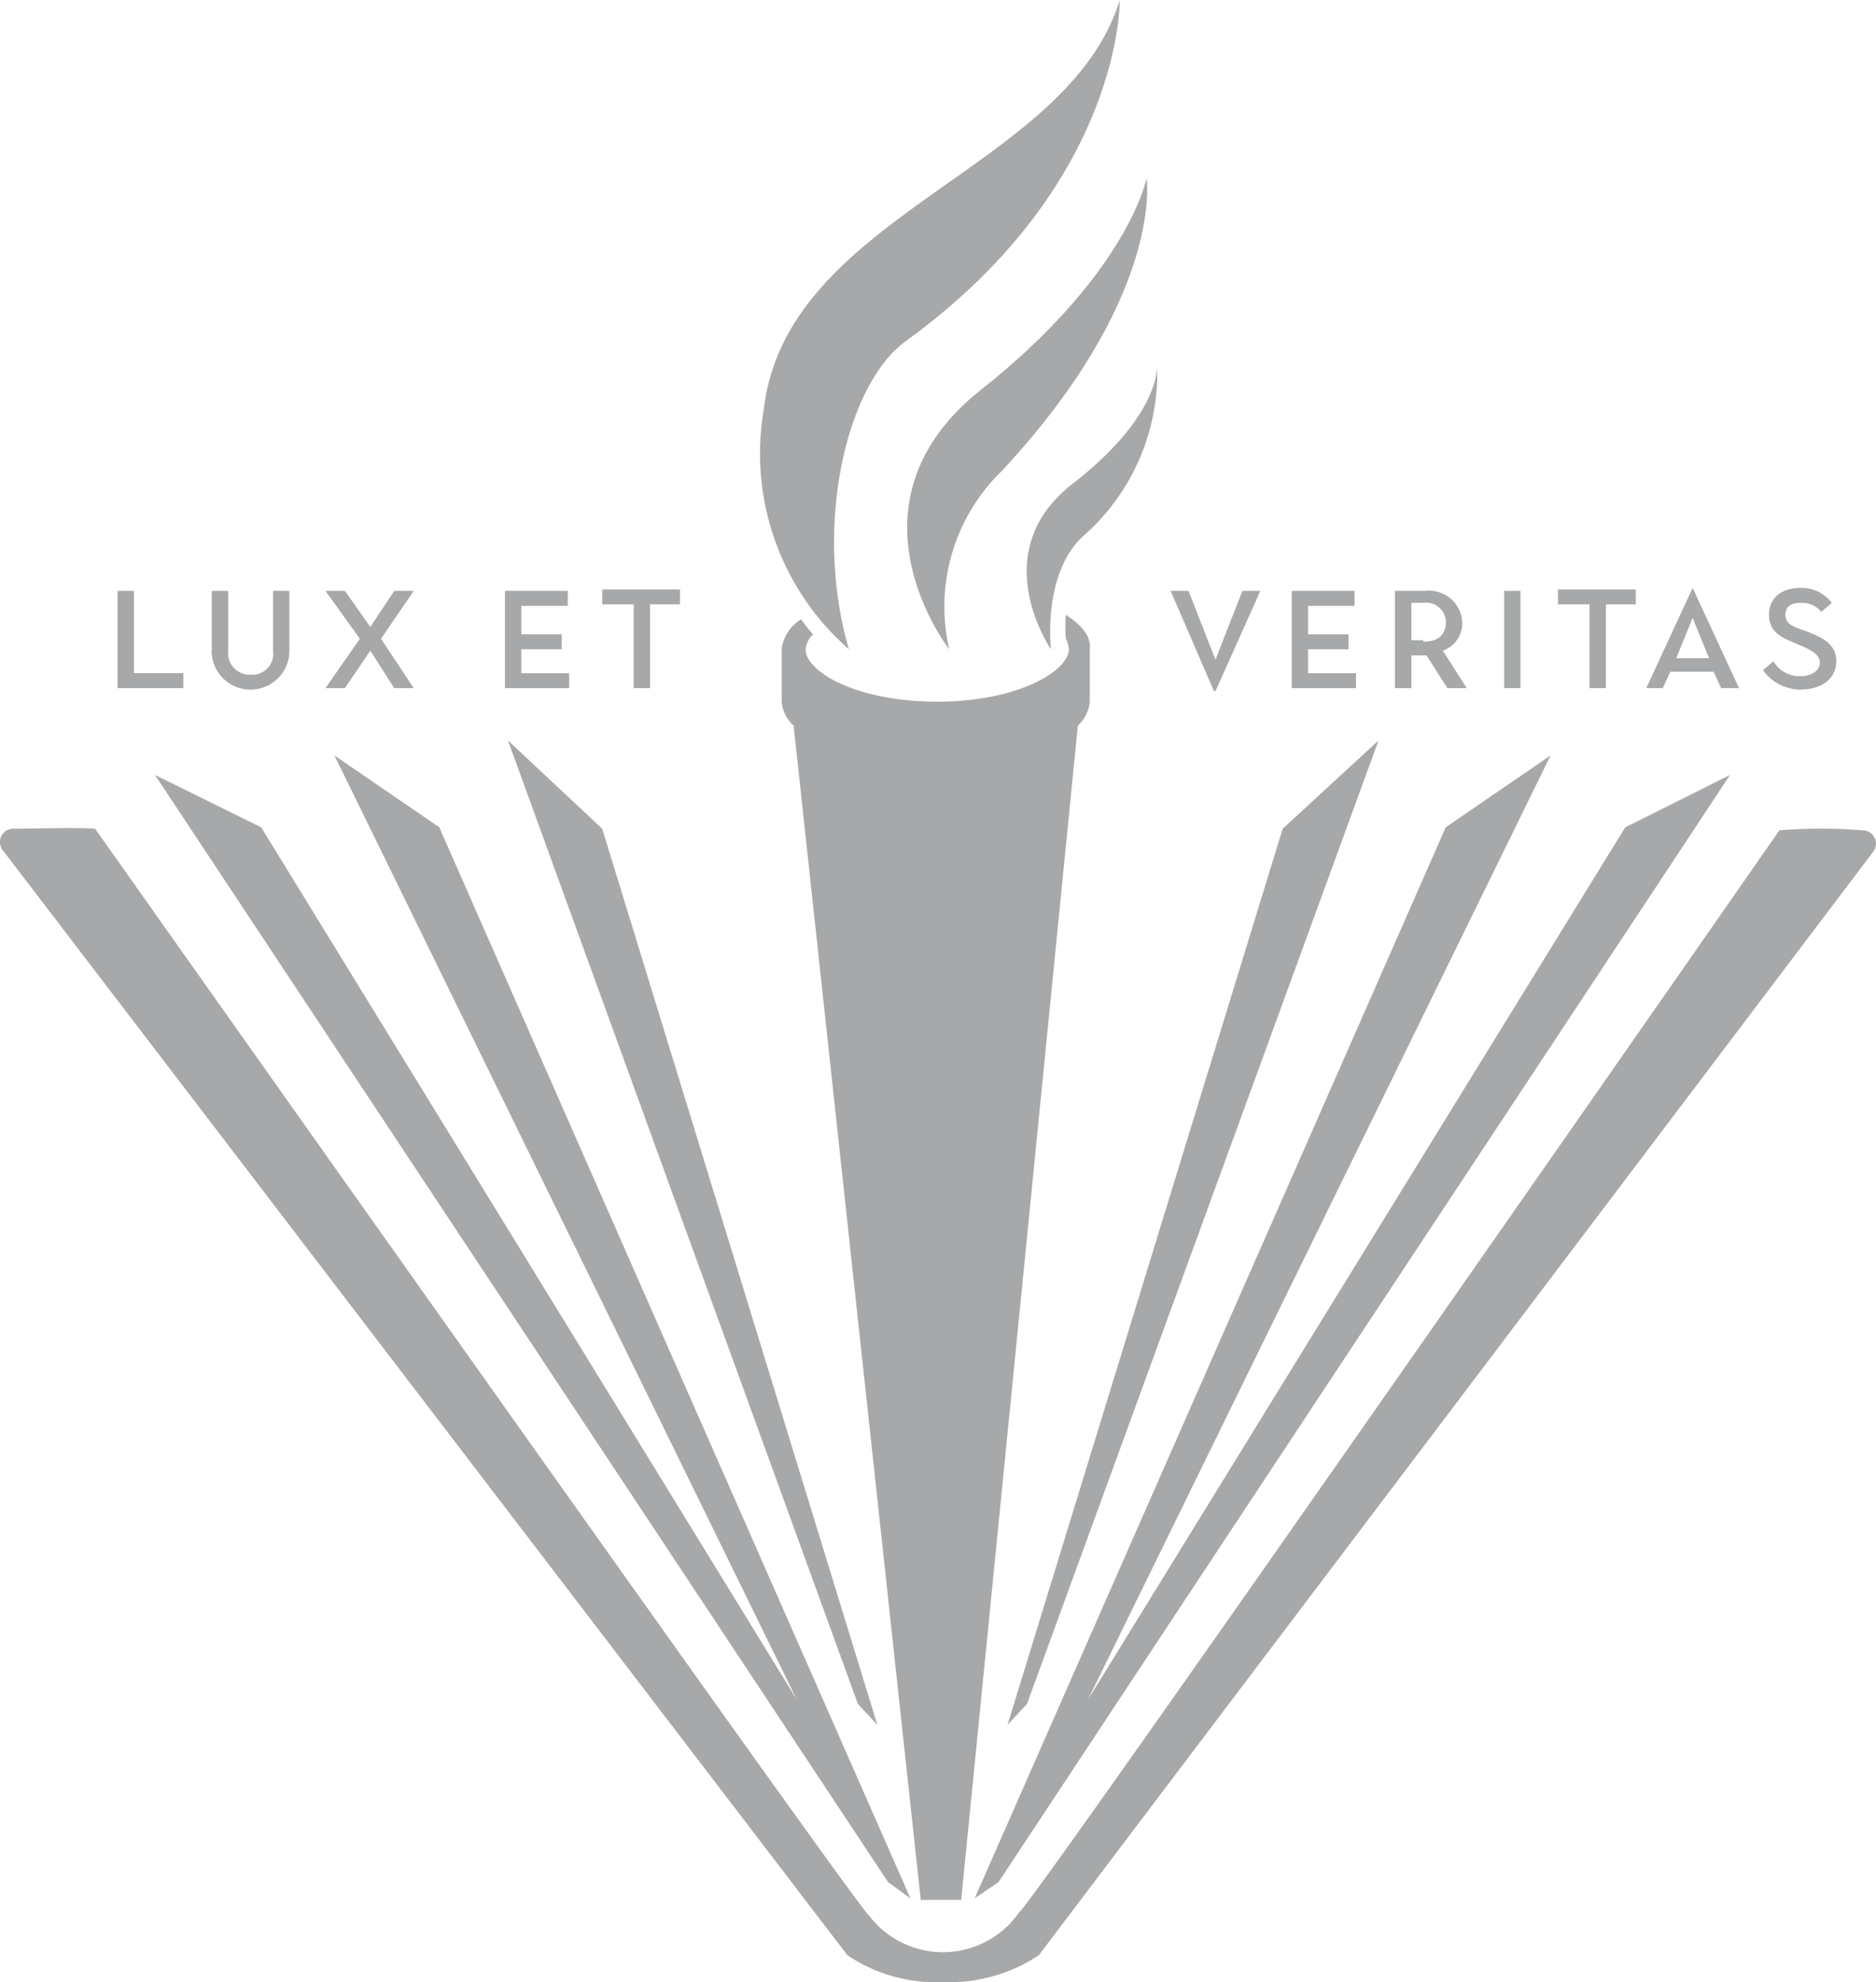 <svg xmlns="http://www.w3.org/2000/svg" width="57.277" height="60.512" viewBox="0 0 57.277 60.512">
  <g id="Group_147" data-name="Group 147" transform="translate(0.059)">
    <path id="Path_2334" data-name="Path 2334" d="M53.5,19.82a7.928,7.928,0,0,1-2.6-7.307C51.586,6.531,60.172,5.206,61.77,0c0,0,.091,5.617-6.531,10.413C53.412,11.737,52.408,16.076,53.5,19.82Z" transform="translate(-27.641)" fill="#a7a8a9"/>
    <path id="Path_2335" data-name="Path 2335" d="M61.874,26.286s-3.471-4.43,1-7.946C67.354,14.777,67.9,11.9,67.9,11.9s.548,3.608-4.43,8.951A5.769,5.769,0,0,0,61.874,26.286Z" transform="translate(-32.951 -6.465)" fill="#a7a8a9"/>
    <path id="Path_2336" data-name="Path 2336" d="M60.877,41.1a3.829,3.829,0,0,0,0,.731.847.847,0,0,1,.091.32c0,.639-1.507,1.6-4.019,1.6-2.466,0-4.019-.913-4.019-1.6a.727.727,0,0,1,.228-.457,3.993,3.993,0,0,1-.365-.457,1.243,1.243,0,0,0-.594.913v1.6a1.119,1.119,0,0,0,.365.731l3.882,35.85H57.68l3.562-35.85a1.119,1.119,0,0,0,.365-.731v-1.6C61.654,41.785,61.38,41.42,60.877,41.1Z" transform="translate(-28.393 -22.33)" fill="#a7a8a9"/>
    <path id="Path_2337" data-name="Path 2337" d="M69.32,33.077s-2.055-2.969.685-5.069c2.694-2.1,2.557-3.608,2.557-3.608a6.623,6.623,0,0,1-2.238,5.206C69.046,30.748,69.32,33.077,69.32,33.077Z" transform="translate(-37.292 -13.257)" fill="#a7a8a9"/>
    <path id="Path_2338" data-name="Path 2338" d="M54.269,55.422S31.3,88.44,31.069,88.44a2.835,2.835,0,0,1-4.613.091c-.183,0-23.611-33.156-23.611-33.156-.457-.046-2.055,0-2.512,0a.405.405,0,0,0-.32.639l25.8,33.75a4.837,4.837,0,0,0,2.923.822,4.938,4.938,0,0,0,2.923-.822l25.483-33.7a.405.405,0,0,0-.32-.639A15.939,15.939,0,0,0,54.269,55.422Z" transform="translate(0 -30.075)" fill="#a7a8a9"/>
    <path id="Path_2339" data-name="Path 2339" d="M10.3,51.094l3.243,1.6,16.35,26.625L15.78,50.5l3.2,2.192,14.386,32.7-.685-.5Z" transform="translate(-5.628 -27.437)" fill="#a7a8a9"/>
    <path id="Path_2340" data-name="Path 2340" d="M33.9,49.5l2.877,2.694,8.4,27.356-.594-.639Z" transform="translate(-18.45 -26.894)" fill="#a7a8a9"/>
    <path id="Path_2341" data-name="Path 2341" d="M88.163,51.094l-3.2,1.6-16.4,26.625L82.683,50.5l-3.2,2.192L65.1,85.391l.731-.5Z" transform="translate(-35.401 -27.437)" fill="#a7a8a9"/>
    <path id="Path_2342" data-name="Path 2342" d="M78.626,49.5,75.7,52.194,67.3,79.55l.594-.639Z" transform="translate(-36.597 -26.894)" fill="#a7a8a9"/>
    <g id="Group_145" data-name="Group 145" transform="translate(3.53 17.948)">
      <g id="Group_144" data-name="Group 144">
        <path id="Path_2343" data-name="Path 2343" d="M7.8,39.5h.5v2.512H9.809v.457H7.8Z" transform="translate(-7.8 -39.409)" fill="#a7a8a9"/>
        <path id="Path_2344" data-name="Path 2344" d="M14.1,41.327V39.5h.5v1.827a.66.66,0,0,0,.685.731.639.639,0,0,0,.685-.731V39.5h.5v1.827a1.187,1.187,0,1,1-2.375,0Z" transform="translate(-11.223 -39.409)" fill="#a7a8a9"/>
        <path id="Path_2345" data-name="Path 2345" d="M22.75,40.961,21.7,39.5h.594l.776,1.1.731-1.1h.594l-1,1.461,1,1.507H23.8l-.731-1.142-.776,1.142H21.7Z" transform="translate(-15.352 -39.409)" fill="#a7a8a9"/>
        <path id="Path_2346" data-name="Path 2346" d="M33.7,39.5h1.918v.457H34.2v.868h1.233v.457H34.2v.731h1.461v.457H33.7Z" transform="translate(-21.872 -39.409)" fill="#a7a8a9"/>
        <path id="Path_2347" data-name="Path 2347" d="M41.113,39.857H40.2V39.4h2.375v.457h-.913v2.557h-.5V39.857Z" transform="translate(-25.403 -39.354)" fill="#a7a8a9"/>
        <path id="Path_2348" data-name="Path 2348" d="M78.2,39.5h.548l.822,2.1.822-2.1h.548l-1.37,3.06h-.046Z" transform="translate(-46.049 -39.409)" fill="#a7a8a9"/>
        <path id="Path_2349" data-name="Path 2349" d="M86.3,39.5h1.918v.457H86.8v.868h1.233v.457H86.8v.731h1.461v.457H86.3V39.5Z" transform="translate(-50.45 -39.409)" fill="#a7a8a9"/>
        <path id="Path_2350" data-name="Path 2350" d="M93.2,39.5h.913a1.019,1.019,0,0,1,1.142.959.893.893,0,0,1-.594.868l.731,1.142H94.8l-.639-1H93.7v1h-.5Zm.868,1.553c.457,0,.685-.228.685-.594a.6.6,0,0,0-.685-.594H93.7v1.142h.365Z" transform="translate(-54.198 -39.409)" fill="#a7a8a9"/>
        <path id="Path_2351" data-name="Path 2351" d="M100.5,39.5h.5v2.968h-.5Z" transform="translate(-58.165 -39.409)" fill="#a7a8a9"/>
        <path id="Path_2352" data-name="Path 2352" d="M105.013,39.857H104.1V39.4h2.375v.457h-.913v2.557h-.5V39.857Z" transform="translate(-60.121 -39.354)" fill="#a7a8a9"/>
        <path id="Path_2353" data-name="Path 2353" d="M111.416,39.3h0l1.416,3.06h-.548l-.228-.5h-1.324l-.228.5H110Zm.5,2.146-.5-1.233-.5,1.233Z" transform="translate(-63.326 -39.3)" fill="#a7a8a9"/>
        <path id="Path_2354" data-name="Path 2354" d="M117.8,41.812l.32-.274a.916.916,0,0,0,.822.457c.365,0,.594-.183.594-.411,0-.274-.32-.411-.639-.548-.411-.183-.913-.32-.913-.913,0-.5.365-.822.959-.822a1.149,1.149,0,0,1,.959.457l-.32.274a.749.749,0,0,0-.639-.274c-.32,0-.457.137-.457.365,0,.274.228.365.639.5.457.183.913.365.913.913s-.457.868-1.1.868A1.428,1.428,0,0,1,117.8,41.812Z" transform="translate(-67.564 -39.3)" fill="#a7a8a9"/>
      </g>
    </g>
  </g>
</svg>
